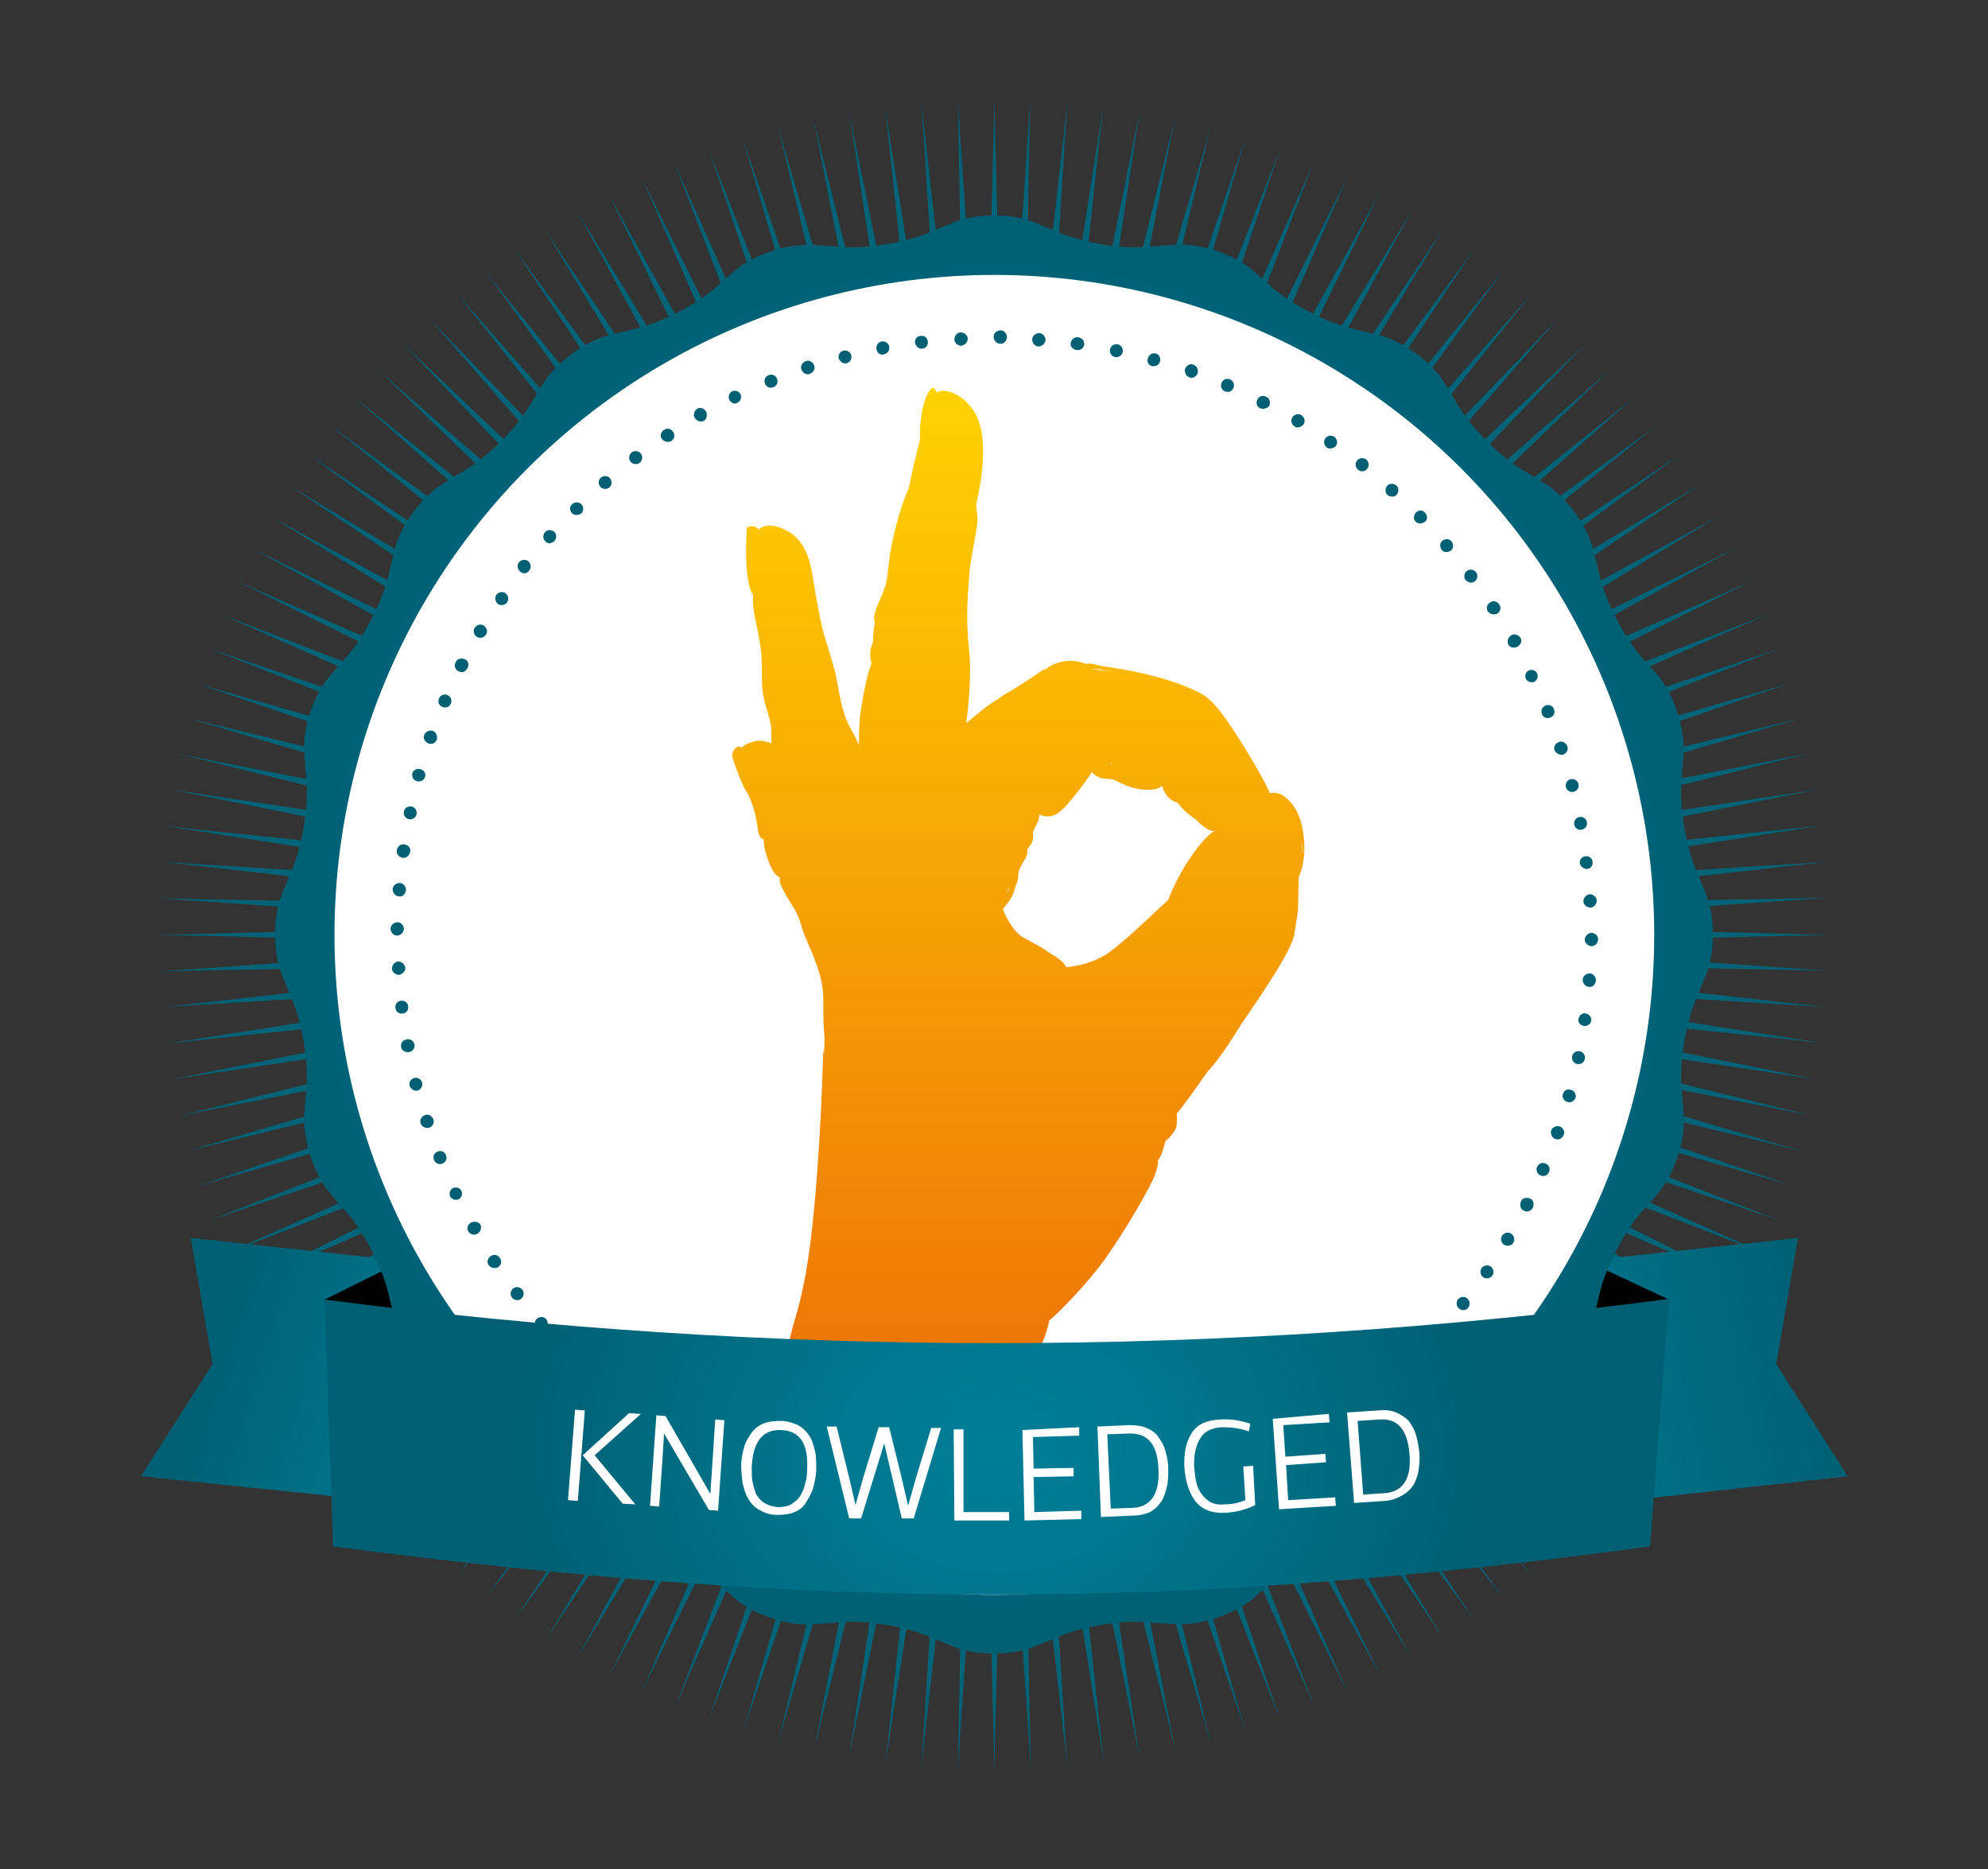 <svg xmlns="http://www.w3.org/2000/svg" id="Lager_1" viewBox="0 0 283.5 266.5">
  <rect x="0" y="0" width="283.5" height="266.5" fill="#333333" stroke="none"/>
  <style>
    .st5{fill:#fff}
  </style>
  <radialGradient id="SVGID_1_" cx="141.791" cy="133.251" r="119.057" gradientUnits="userSpaceOnUse">
    <stop offset="0" stop-color="#007e97"/>
    <stop offset=".35" stop-color="#00778e"/>
    <stop offset=".918" stop-color="#006276"/>
    <stop offset="1" stop-color="#005f72"/>
  </radialGradient>
  <path fill="url(#SVGID_1_)" d="M204.9 134.6l55.9-1.3-56.3-1.4 56.2-3.9-55.9 1.1 55.6-6.2-56.3 3.5 55.7-8.7-55.6 5.9 54.8-11-55.7 8.4 54.7-13.6-54.9 10.8 53.7-15.8-54.8 13.3 53.3-18.3-53.7 15.5 52.1-20.4-53.5 18 51.6-22.8-52.2 20.1 50.1-24.9-51.7 22.6 49.4-27.3-50.2 24.7 47.7-29.2-49.5 27 46.8-31.5-47.9 28.9 45-33.1-47 31.2 43.9-35.5-45.2 33 42-37-44.1 35.2 40.6-39.1-42.1 36.8L226 49.1 185.1 88l37.1-42.6-38.8 40.4L218.3 42 181 84.4l33.2-45.6-35.1 43.5 31-46.6-33.5 45.4 29.1-48.3-31.1 46.4 26.7-49.1-29.4 48.2 24.8-50.7-27 49 22.4-51.3L167 75.9l20.3-52.7-22.6 51.2 17.8-53-20.6 52.5 15.7-54.2-18.1 52.9 13.1-54.3-15.9 54.1L167.5 17l-13.4 54.3 8.4-55.3-11.2 55.3 6-56.1-8.6 55.3 3.5-55.9-6.3 56.1 1-56.4-3.7 55.8-1.4-55.9-1.4 56.4-3.8-56.3 1 55.9-6.2-55.6 3.6 56.3-8.8-55.7 6 55.6L121.1 16l8.5 55.8L116 17l10.8 54.9L111 18.3l13.2 54.8-18.3-53.4 15.6 53.7-20.4-52 18 53.4-22.9-51.5 20.1 52.1-24.8-50.1L114.1 77 86.8 27.7l24.6 50.2-29.1-47.8 27 49.6-31.5-46.8 28.9 47.8-33.2-45 31.2 47-35.4-43.9L102.2 84 65.3 42l35.2 44.1-39.2-40.6 36.8 42.1-40.5-38.5 38.9 40.8L54 52.8l40.3 38.8-43.7-34.9L92.9 94 47.3 60.8l43.5 35.1L44.3 65l45.4 33.4-48.3-29.1 46.4 31.2-49.1-26.8 48.1 29.4-50.6-24.8 48.9 27-51.2-22.4L84.4 108 31.8 87.7l51.1 22.7-53-17.9 52.5 20.6-54.2-15.6 52.9 18.1-54.3-13.2 54.1 16-55.4-10.9 54.3 13.4-55.3-8.3 55.3 11.1-56.1-5.9 55.3 8.6-55.8-3.5 56 6.3-56.4-1.1 55.8 3.8-55.9 1.4 56.4 1.3-56.3 3.9 56-1.1-55.6 6.2 56.3-3.5-55.7 8.7 55.6-5.9-54.9 11 55.8-8.4-54.7 13.6 54.8-10.8-53.6 15.8 54.8-13.3-53.3 18.3L82 153.6 29.9 174l53.5-18-51.6 22.9L84 158.7l-50.1 24.9L85.6 161l-49.4 27.3 50.2-24.7-47.7 29.2 49.5-27-46.8 31.5 47.9-28.9-45 33.1 46.9-31.2-43.8 35.5 45.1-33-41.9 37 44.1-35.2L54 213.7l42.2-36.8-38.6 40.5 40.9-38.9-37.1 42.6 38.7-40.4-34.8 43.8 37.3-42.4-33.3 45.6 35.1-43.5-30.9 46.6 33.5-45.4-29.1 48.3 31.1-46.4-26.7 49.1 29.4-48.2-24.8 50.7 27-49-22.4 51.3 25.1-50.6-20.3 52.7 22.6-51.2-17.8 53 20.6-52.5-15.7 54.2 18.1-52.9-13.1 54.4 15.9-54.2-10.8 55.4 13.4-54.3-8.4 55.3 11.2-55.3-6 56.1 8.6-55.3-3.5 55.9 6.3-56.1-1.1 56.4 3.8-55.8 1.4 55.9 1.4-56.4 3.8 56.3-1.1-55.9 6.3 55.6-3.6-56.3 8.8 55.7-6-55.6 11.1 54.8-8.5-55.8 13.6 54.8-10.8-54.9 15.8 53.7-13.3-54.9 18.3 53.4-15.5-53.7 20.4 52-18-53.4 22.9 51.5-20.2-52.1 24.9 50.1-22.6-51.7 27.3 49.3-24.6-50.2 29.1 47.8-27-49.6 31.5 46.8-28.9-47.8 33.2 45-31.2-47 35.4 43.9-33-45.2 37 42-35.2-44.1 39.2 40.6-36.8-42.1 40.5 38.5-38.9-40.8 42.5 37.1-40.3-38.8 43.7 34.9-42.3-37.3 45.6 33.2-43.6-35.1 46.6 30.9-45.4-33.4 48.3 29.1-46.4-31.2 49.1 26.8-48.1-29.4 50.6 24.8-48.9-27 51.2 22.4-50.5-25.1 52.6 20.3-51.1-22.7 53 17.9-52.6-20.6 54.3 15.6-53-18.1 54.4 13.2-54.1-16L258 159l-54.3-13.4 55.3 8.3-55.3-11.1 56.1 5.9-55.2-8.6 55.8 3.5-56.1-6.3 56.4 1.1z"/>
  <linearGradient id="SVGID_2_" x1="195.87" x2="261.495" y1="205.017" y2="191.541" gradientUnits="userSpaceOnUse">
    <stop offset="0" stop-color="#007e97"/>
    <stop offset=".35" stop-color="#00778e"/>
    <stop offset=".918" stop-color="#006276"/>
    <stop offset="1" stop-color="#005f72"/>
  </linearGradient>
  <path fill="url(#SVGID_2_)" d="M222.2 180.2l34.2-3.7-3.1 18 10.2 16-29.1 3.2z"/>
  <linearGradient id="SVGID_3_" x1="72.843" x2="29.802" y1="205.35" y2="191.972" gradientUnits="userSpaceOnUse">
    <stop offset="0" stop-color="#007e97"/>
    <stop offset=".35" stop-color="#00778e"/>
    <stop offset=".918" stop-color="#006276"/>
    <stop offset="1" stop-color="#005f72"/>
  </linearGradient>
  <path fill="url(#SVGID_3_)" d="M61.4 180.2l-34.2-3.7 3.1 18-10.2 16 27.2 2.8z"/>
  <path d="M238 185.3l-4.6 29.8-8-35.7zm-191.7 0l3.9 29.8 8-35.7z"/>
  <radialGradient id="SVGID_4_" cx="141.792" cy="133.25" r="102.525" gradientUnits="userSpaceOnUse">
    <stop offset="0" stop-color="#007e97"/>
    <stop offset=".35" stop-color="#00778e"/>
    <stop offset=".918" stop-color="#006276"/>
    <stop offset="1" stop-color="#005f72"/>
  </radialGradient>
  <path fill="url(#SVGID_4_)" d="M136 31.7c3.2-1.3 8.4-1.3 11.5 0l3.9 1.6c3.2 1.3 8.6 2.2 12 1.9l4.2-.3c3.4-.3 8.3 1.3 11 3.6l3.2 2.8c2.6 2.2 7.5 4.7 10.8 5.5l4.1 1c3.3.8 7.5 3.8 9.3 6.8l2.2 3.6c1.8 2.9 5.6 6.8 8.6 8.6l3.6 2.2c2.9 1.8 6 6 6.8 9.3l1 4.1c.8 3.3 3.3 8.2 5.5 10.8l2.8 3.2c2.2 2.6 3.8 7.5 3.6 11l-.3 4.2c-.3 3.4.6 8.8 1.9 12l1.6 3.9c1.3 3.2 1.3 8.4 0 11.5l-1.6 3.9c-1.3 3.2-2.2 8.6-1.9 12l.3 4.2c.3 3.4-1.3 8.3-3.6 11l-2.8 3.2c-2.2 2.6-4.7 7.5-5.5 10.8l-1 4.1c-.8 3.3-3.8 7.5-6.8 9.3l-3.6 2.2c-2.9 1.8-6.8 5.6-8.6 8.6l-2.2 3.6c-1.8 2.9-6 6-9.3 6.8l-4.1 1c-3.3.8-8.2 3.3-10.8 5.5l-3.2 2.8c-2.6 2.2-7.5 3.8-11 3.6l-4.2-.3c-3.4-.3-8.8.6-12 1.9l-3.9 1.6c-3.2 1.3-8.4 1.3-11.5 0l-3.9-1.6c-3.2-1.3-8.6-2.2-12-1.9l-4.2.3c-3.4.3-8.3-1.3-11-3.6l-3.2-2.8c-2.6-2.2-7.5-4.7-10.8-5.5l-4.1-1c-3.3-.8-7.5-3.8-9.3-6.8l-2.2-3.6c-1.8-2.9-5.6-6.8-8.6-8.6l-3.6-2.2c-2.9-1.8-6-6-6.8-9.3l-1-4.1c-.8-3.3-3.3-8.2-5.5-10.8l-2.8-3.2c-2.2-2.6-3.8-7.5-3.6-11l.3-4.2c.3-3.4-.6-8.8-1.9-12l-1.6-3.9c-1.3-3.2-1.3-8.3 0-11.5l1.6-3.9c1.3-3.2 2.2-8.6 1.9-12l-.3-4.2c-.3-3.4 1.3-8.3 3.6-11l2.8-3.2c2.2-2.6 4.7-7.5 5.5-10.8l1-4.1c.8-3.3 3.8-7.5 6.8-9.3l3.6-2.2c2.9-1.8 6.8-5.6 8.6-8.6l2.2-3.6c1.8-2.9 6-6 9.3-6.8l4.1-1c3.3-.8 8.2-3.3 10.8-5.5l3.2-2.8c2.6-2.2 7.5-3.8 11-3.6l4.2.3c3.4.3 8.8-.6 12-1.9l3.9-1.6z"/>
  <circle cx="141.8" cy="133.3" r="94.1" class="st5"/>
  <radialGradient id="SVGID_5_" cx="141.791" cy="133.251" r="86.081" gradientUnits="userSpaceOnUse">
    <stop offset="0" stop-color="#007e97"/>
    <stop offset=".35" stop-color="#00778e"/>
    <stop offset=".918" stop-color="#006276"/>
    <stop offset="1" stop-color="#005f72"/>
  </radialGradient>
  <path fill="url(#SVGID_5_)" d="M140.9 219.3c-.5 0-.9-.4-.9-.9s.4-.9.9-.9.9.4.9.9-.4.9-.9.9zm4.6-1c0-.5.4-.9.9-1 .5 0 .9.4 1 .9 0 .5-.4 1-.9 1s-.9-.4-1-.9zm-10.2.8c-.5 0-.9-.5-.9-1s.5-.9 1-.9.9.5.9 1c-.1.6-.5.9-1 .9zm15.8-1.2c-.1-.5.3-1 .8-1 .5-.1 1 .3 1 .8.1.5-.3 1-.8 1-.5.1-1-.3-1-.8zm-21.4.6c-.5-.1-.9-.6-.8-1.1.1-.5.5-.9 1-.8.5.1.9.5.8 1 0 .6-.5 1-1 .9zm26.9-1.4c-.1-.5.2-1 .7-1.1.5-.1 1 .2 1.1.7.1.5-.2 1-.7 1.1-.5.2-1-.2-1.1-.7zm-32.5.4c-.5-.1-.8-.6-.7-1.1.1-.5.6-.8 1.1-.7.5.1.8.6.7 1.1-.1.5-.6.8-1.1.7zm38-1.5c-.1-.5.2-1 .7-1.1.5-.1 1 .2 1.1.7.1.5-.2 1-.7 1.1-.5.1-1-.2-1.1-.7zm-43.4.2c-.5-.1-.8-.7-.6-1.2.1-.5.7-.8 1.1-.6.5.1.8.6.6 1.1-.1.5-.6.8-1.1.7zm48.7-1.7c-.2-.5.1-1 .6-1.2.5-.2 1 .1 1.2.6.2.5-.1 1-.6 1.2-.5.1-1-.1-1.2-.6zm-54.1 0c-.5-.2-.7-.7-.6-1.2.2-.5.7-.7 1.2-.6.5.2.7.7.6 1.2-.2.5-.7.8-1.2.6zm59.4-1.9c-.2-.5 0-1 .5-1.2.5-.2 1 0 1.2.5.2.5 0 1-.5 1.2-.5.3-1 0-1.2-.5zm-64.7-.1c-.5-.2-.7-.8-.5-1.2.2-.5.8-.7 1.2-.5.5.2.7.7.5 1.2-.2.4-.7.7-1.2.5zm69.8-2.1c-.2-.5 0-1 .4-1.2.5-.2 1 0 1.2.4.2.5 0 1-.4 1.2-.5.3-1 .1-1.2-.4zm-74.9-.3c-.5-.2-.6-.8-.4-1.3.2-.5.8-.6 1.2-.4.5.2.6.8.4 1.2-.2.5-.7.7-1.2.5zm79.8-2.2c-.2-.5-.1-1 .4-1.3.4-.2 1-.1 1.3.4.3.4.1 1-.3 1.3-.6.3-1.1.1-1.4-.4zm-84.7-.5c-.4-.3-.6-.8-.3-1.3.3-.4.8-.6 1.3-.3.4.3.6.8.3 1.3-.3.4-.9.5-1.3.3zm89.5-2.3c-.3-.4-.2-1 .3-1.3.4-.3 1-.2 1.3.3.3.4.2 1-.3 1.3-.4.3-1 .1-1.3-.3zm-94.3-.8c-.4-.3-.5-.9-.2-1.3s.9-.5 1.3-.2.5.9.2 1.3-.9.5-1.3.2zm98.9-2.3c-.3-.4-.2-1 .2-1.3.4-.3 1-.2 1.3.2.3.4.2 1-.2 1.3-.4.3-1 .2-1.3-.2zm-103.4-1c-.4-.3-.5-.9-.2-1.3s.9-.5 1.3-.2.5.9.2 1.3-.9.5-1.3.2zm107.8-2.5c-.3-.4-.3-1 .1-1.3.4-.3 1-.3 1.3.1.3.4.3 1-.1 1.3-.4.4-1 .3-1.3-.1zm-112.1-1.1c-.4-.3-.4-.9-.1-1.3.3-.4.9-.4 1.3-.1.4.3.4.9.1 1.3-.4.4-1 .4-1.3.1zm116.2-2.6c-.4-.4-.3-1 0-1.3.4-.4.9-.4 1.3 0s.4 1 0 1.3c-.3.4-.9.4-1.3 0zm-120.3-1.3c-.4-.4-.3-1 0-1.3.4-.4 1-.3 1.3 0 .4.4.4.9 0 1.3-.3.4-.9.4-1.3 0zm124.2-2.7c-.4-.3-.4-.9-.1-1.3.3-.4.9-.4 1.3-.1.4.3.4.9.1 1.3-.3.4-.9.5-1.3.1zm-128-1.5c-.3-.4-.3-1 .1-1.3.4-.3 1-.3 1.3.1.3.4.3 1-.1 1.3-.4.4-1 .3-1.3-.1zm131.6-2.7c-.4-.3-.5-.9-.2-1.3s.9-.5 1.3-.2.5.9.2 1.3c-.3.5-.9.5-1.3.2zM73 185c-.3-.4-.2-1 .2-1.3.4-.3 1-.2 1.3.2.3.4.2 1-.2 1.3-.4.3-1 .2-1.3-.2zm138.5-2.9c-.4-.3-.5-.9-.2-1.3s.9-.5 1.3-.2.5.9.2 1.3-.9.5-1.3.2zm-141.8-1.7c-.3-.4-.2-1 .3-1.3.4-.3 1-.2 1.3.3.3.4.2 1-.3 1.3-.4.2-1 .1-1.3-.3zm144.8-2.9c-.4-.3-.6-.8-.3-1.3.3-.4.8-.6 1.3-.3.4.3.6.8.3 1.3-.2.4-.8.5-1.3.3zm-147.7-1.9c-.3-.5-.1-1 .4-1.3.5-.2 1-.1 1.3.3.2.4.1 1-.4 1.3-.5.3-1 .1-1.3-.3zm150.5-3c-.5-.2-.6-.8-.4-1.3.2-.5.8-.6 1.3-.4.5.2.6.8.4 1.3-.3.5-.9.7-1.3.4zm-153.1-2c-.2-.5 0-1 .4-1.2.5-.2 1 0 1.2.4.2.5 0 1-.4 1.2-.4.2-1 0-1.2-.4zm155.5-3c-.5-.2-.7-.8-.5-1.2.2-.5.7-.7 1.2-.5.5.2.7.7.5 1.2-.2.5-.7.7-1.2.5zm-157.8-2.2c-.2-.5 0-1 .5-1.2.5-.2 1 0 1.2.5.2.5 0 1-.5 1.2-.4.2-1 0-1.2-.5zm159.9-3c-.5-.2-.7-.7-.6-1.2.2-.5.7-.7 1.2-.6.5.2.8.7.6 1.2-.2.5-.7.8-1.2.6zM60 160.2c-.2-.5.1-1 .6-1.2.5-.2 1 .1 1.2.6.2.5-.1 1-.6 1.2-.5.1-1-.1-1.2-.6zm163.5-3.1c-.5-.1-.8-.7-.6-1.1.1-.5.6-.8 1.1-.6.5.1.8.6.7 1.1-.2.5-.7.8-1.2.6zm-165.1-2.3c-.1-.5.2-1 .7-1.1.5-.1 1 .2 1.1.7.1.5-.2 1-.7 1.1-.4.1-.9-.2-1.1-.7zm166.5-3.1c-.5-.1-.8-.6-.7-1.1.1-.5.6-.8 1.1-.7.5.1.8.6.7 1.1-.1.5-.6.8-1.1.7zm-167.7-2.4c-.1-.5.2-1 .8-1.1.5-.1 1 .2 1.1.7.1.5-.2 1-.7 1.1-.6.1-1.1-.2-1.2-.7zm168.7-3c-.5-.1-.9-.5-.8-1 .1-.5.5-.9 1-.8.5.1.9.5.8 1 0 .5-.5.8-1 .8zm-169.5-2.6c-.1-.5.3-1 .8-1 .5-.1 1 .3 1 .8.1.5-.3 1-.8 1-.5.1-1-.3-1-.8zm170.2-3c-.5 0-.9-.5-.9-1s.5-.9 1-.9.9.5.9 1c-.1.6-.5 1-1 .9zm-170.7-2.6c0-.5.4-1 .9-1s.9.4 1 .9c0 .5-.4.9-.9 1-.5 0-1-.4-1-.9zm169.9-9.6c0-.5.4-.9.9-1 .5 0 1 .4 1 .9s-.4 1-.9 1-1-.4-1-.9zm.2 5.5c0-.5.4-.9.9-1 .5 0 1 .4 1 .9s-.4 1-.9 1-1-.4-1-.9zm-169.1-6.2c-.5 0-.9-.5-.9-1s.5-.9 1-.9.9.5.9 1c-.1.6-.5 1-1 .9zm-.3 5.6c-.5 0-.9-.5-.9-1s.5-.9 1-.9.9.5.9 1c-.1.5-.5.9-1 .9zm168.7-10.3c-.1-.5.3-1 .8-1 .5-.1 1 .3 1 .8.1.5-.3 1-.8 1-.4 0-.9-.3-1-.8zm-167.9-.8c-.5-.1-.9-.5-.8-1.1.1-.5.5-.9 1.1-.8.5.1.9.5.8 1-.1.6-.6 1-1.1.9zm167.1-4.7c-.1-.5.2-1 .7-1.1.5-.1 1 .2 1.1.7.1.5-.2 1-.8 1.1-.4.1-.9-.2-1-.7zm-166.2-.8c-.5-.1-.8-.6-.7-1.1.1-.5.6-.8 1.1-.7.5.1.8.6.7 1.1-.1.5-.6.8-1.1.7zm165-4.6c-.1-.5.2-1 .7-1.1.5-.1 1 .2 1.1.7.1.5-.2 1-.7 1.1-.5.1-1-.2-1.1-.7zm-163.8-.8c-.5-.1-.8-.6-.7-1.1.1-.5.7-.8 1.2-.6.5.1.8.7.6 1.1-.1.4-.6.7-1.1.6zm162.2-4.4c-.2-.5.1-1 .6-1.2.5-.2 1 .1 1.2.6.2.5-.1 1-.6 1.2-.5.1-1-.2-1.2-.6zm-160.6-1c-.5-.2-.8-.7-.6-1.2.2-.5.7-.7 1.2-.6.5.2.7.7.6 1.2-.1.5-.7.8-1.2.6zm158.8-4.2c-.2-.5 0-1 .5-1.2.5-.2 1 0 1.2.5.2.5 0 1-.5 1.2-.5.2-1.1 0-1.2-.5zm-156.8-1c-.5-.2-.7-.7-.5-1.2.2-.5.8-.7 1.2-.5.5.2.7.8.5 1.2-.2.5-.7.7-1.2.5zm154.5-4c-.2-.5 0-1 .4-1.2.5-.2 1 0 1.2.4.2.5 0 1-.4 1.2-.4.2-1 0-1.2-.4zM65.4 95.7c-.5-.2-.7-.8-.4-1.3.2-.5.8-.6 1.3-.4.5.2.6.8.4 1.2-.3.6-.8.8-1.3.5zm149.7-3.8c-.2-.4-.1-1 .4-1.3.4-.3 1-.1 1.3.3.3.5.1 1-.4 1.3-.5.3-1.1.1-1.3-.3zM68 90.8c-.4-.3-.6-.8-.3-1.3.3-.4.8-.6 1.3-.3.4.3.6.8.3 1.3-.3.4-.8.6-1.3.3zm144.2-3.6c-.3-.4-.2-1 .3-1.3.4-.3 1-.2 1.3.3.3.4.2 1-.3 1.3-.4.2-1 .1-1.3-.3zM71 86.1c-.4-.3-.5-.9-.2-1.3s.9-.5 1.3-.2.5.9.2 1.3-.9.5-1.3.2zm138-3.4c-.3-.4-.2-1 .2-1.3.4-.3 1-.2 1.3.2.3.4.2 1-.2 1.3-.4.3-.9.2-1.3-.2zM74.2 81.5c-.4-.3-.5-.9-.2-1.3s.9-.5 1.3-.2.5.9.2 1.3c-.3.5-.9.6-1.3.2zm131.4-3.1c-.3-.4-.3-1 .1-1.3.4-.3 1-.3 1.3.1.3.4.3 1-.1 1.3-.4.3-1 .3-1.3-.1zM77.8 77.2c-.4-.3-.4-.9-.1-1.3.3-.4.9-.4 1.3-.1.4.3.4.9.1 1.3-.4.4-1 .5-1.3.1zm124.1-2.8c-.4-.4-.3-.9 0-1.3.4-.4 1-.4 1.3 0 .4.4.4 1 0 1.3-.4.3-1 .3-1.3 0zM81.6 73.2c-.4-.4-.4-1 0-1.3.4-.4 1-.3 1.3 0 .4.4.3 1 0 1.3-.4.3-1 .3-1.3 0zm116.3-2.6c-.4-.3-.4-.9-.1-1.3.3-.4.9-.4 1.3-.1.4.3.4.9.1 1.3-.3.4-.9.4-1.3.1zM85.6 69.4c-.3-.4-.3-1 .1-1.3.4-.3 1-.3 1.3.1.3.4.3 1-.1 1.3-.4.3-.9.3-1.3-.1zM193.7 67c-.4-.3-.5-.9-.2-1.3s.9-.5 1.3-.2.5.9.2 1.3c-.4.5-.9.5-1.3.2zM89.9 65.8c-.3-.4-.2-1 .2-1.3.4-.3 1-.2 1.3.2.3.4.2 1-.2 1.3-.4.3-1 .2-1.3-.2zm99.3-2c-.4-.3-.5-.9-.2-1.3s.9-.5 1.3-.2.5.9.2 1.3c-.3.3-.9.5-1.3.2zm-94.8-1.2c-.3-.4-.2-1 .3-1.3.4-.3 1-.2 1.3.3.3.4.2 1-.3 1.3-.4.2-1 .1-1.3-.3zm90.2-1.8c-.4-.3-.6-.8-.3-1.3.3-.4.8-.6 1.3-.3.4.3.6.8.3 1.3-.3.4-.9.6-1.3.3zm-85.5-1.2c-.3-.4-.1-1 .3-1.3.4-.3 1-.1 1.3.4.2.5.1 1-.3 1.3-.4.2-1 .1-1.3-.4zm80.6-1.4c-.5-.2-.6-.8-.4-1.2.2-.5.8-.7 1.3-.4.5.2.6.8.4 1.3-.3.3-.8.5-1.3.3zM104 57c-.2-.5 0-1 .4-1.2.5-.2 1 0 1.2.4.2.5 0 1-.4 1.2-.4.3-.9.1-1.2-.4zm70.7-1.2c-.5-.2-.7-.7-.5-1.2.2-.5.7-.7 1.2-.5.5.2.7.8.5 1.2-.2.5-.7.7-1.2.5zm-65.6-1.1c-.2-.5 0-1 .5-1.2.5-.2 1 0 1.2.5.2.5 0 1-.5 1.2-.5.2-1 0-1.2-.5zm60.5-.9c-.5-.2-.7-.7-.6-1.2.2-.5.7-.8 1.2-.6.5.2.7.7.6 1.2-.2.5-.7.8-1.2.6zm-55.3-1.1c-.2-.5.1-1 .6-1.2.5-.2 1 .1 1.2.6.2.5-.1 1-.6 1.2-.5.2-1-.1-1.2-.6zm50-.5a.8.8 0 0 1-.6-1.1c.1-.5.6-.8 1.1-.7.5.1.8.7.6 1.2-.1.4-.6.7-1.1.6zm-44.7-1.1c-.1-.5.2-1 .7-1.1.5-.1 1 .2 1.1.7.1.5-.2 1-.7 1.1-.4.1-.9-.2-1.1-.7zm39.4-.2c-.5-.1-.8-.6-.7-1.1.1-.5.6-.8 1.1-.7.5.1.8.6.7 1.1-.1.5-.6.8-1.1.7zm-34-1.1c-.1-.5.2-1 .7-1.1.5-.1 1 .2 1.1.7.1.5-.2 1-.7 1.1-.5.2-1-.1-1.1-.7zm28.5.1c-.5-.1-.9-.5-.8-1 .1-.5.5-.9 1.1-.8.5.1.9.5.8 1.1-.1.5-.6.8-1.1.7zm-23-1c-.1-.5.3-1 .8-1 .5-.1 1 .3 1 .8.1.5-.3 1-.8 1-.4.1-.9-.3-1-.8zm17.6.5c-.5 0-.9-.5-.9-1s.5-.9 1-.9.9.5.9 1c-.1.5-.5.9-1 .9zm-5.5-.4c-.5 0-.9-.5-.9-1s.5-.9 1-.9.9.5.9 1c-.1.6-.5 1-1 .9zm-6.5-.6c0-.5.4-1 .9-1s1 .4 1 .9-.4.9-.9 1c-.5 0-1-.4-1-.9z"/>
  <linearGradient id="SVGID_6_" x1="145.2" x2="145.2" y1="55.496" y2="218.363" gradientUnits="userSpaceOnUse">
    <stop offset="0" stop-color="#ffd201"/>
    <stop offset="1" stop-color="#eb6608"/>
  </linearGradient>
  <path fill="url(#SVGID_6_)" d="M185.9 119.2c-.4-3.8-2.1-5.2-3-5.8-.7-.4-1.3-.4-1.8-.3-.1-.3-1.2-2.6-3.5-6.3-2.4-3.9-4.4-6.9-6.3-7.9-1.9-1-6-2.8-14-3.9 0 0-1.4-.3-1.8-.4-.3 0-.6.1-.6.1s-1.4-.7-3.2-.4c-1.8.3-2.5 1.1-2.5 1.1s-.4 0-.9.4l-.4.3s-2.1 1.4-3.9 2.5c-.6.3-1.2.7-1.7 1.1-.2.1-.4.2-.5.3-.9.5-2.4 1.8-4 3.1.2-1.6.8-6.6.4-10.4-.5-4.6-.2-7.5 0-10.5.2-2.9 1.3-7 1.2-8.5-.2-1.5-.2-1.8-.2-1.8s2.1-7.9.2-12.3c-1.8-3.9-5.3-4.3-5.8-3.6-.1-.3-.3-.7-.5-.7-.5-.1-1.4 1.7-1.7 3.9-.3 1.9-.2 3.1-.2 3.5-.8 2.9-1.6 6.9-1.6 6.9s-1 2.1-1.9 5.7c-.9 3.7-.8 4-1.1 6.3-.2 2.2-.7 2.8-1.5 4.8s-.3 2.4-.3 2.4-.1.3-.2.9c-.1.6-.1 1.7-.1 1.7l-.3 1c-.3 1 .1 2.2.1 2.2s-.7 1.4-1.4 5.8c-.5 3-.4 4.5-.4 5.9-.4-1.1-1.1-2.2-1.6-3.2v-.2h-.1c-.8-1.9-1.1-4-1.5-6.1-.4-2-1.1-4-1.7-6-.6-2-.9-4.1-1.3-6.1-.5-2.9-.7-6.2-2.9-8.2-1.2-1.1-3.9-2.3-5.2-1-.6-.8-1.7-.3-1.7-.3s-.3 4.3.1 6.9c.3 2.2.7 2.6.8 2.7-.2 1.8.4 3.7.7 5.4.2 1.2.5 2.5.5 3.7.1 1.4 0 2.7.1 4.1.1 2.2 1.2 4.1 1.3 6.2v1.8c-.6-.3-1.5-.4-1.8-.4-.4 0-2 .4-2.4 1 0 0-.1 0-.2-.1-.9-.3-1.2 1.1-1.2 1.1s-.1.2.9 2.8c1 2.6 1.4 2.8 1.4 2.8v.1c.7 1.5 1.1 2.9 1.3 4.5.1.7.2 1.7.9 1.9 0 .8.2 1.6.4 2.2.3 1 .9 2.8 1.9 3.2-.1.6.2 1.3.5 1.8.6 1.3 1.5 2.4 2.1 3.7.3.7.5 1.6.8 2.4.4 1.1.9 2.1 1.3 3.1.8 2 1.4 3.8 1.5 5.9 0 1.8 0 3.8.1 5 .1.6.1 1.8 0 3.3v.3c-.1-.8-.1-1.2-.1-1.2s-.2 10.1-1.1 20.7c-.9 10.6-2 14.9-3 18.2-1 3.3-2 9.4-3.5 14.5s-4.1 15.7-4.1 15.7h.9v-.1l25.7-.1 5.1.1v-.1h5.4v-.1l.9-.1s1.1-8.9 2.1-15.7l1.5-7.8c.3-.5 1.1-2.2 1.4-3.3.3-.7.5-1.3.6-1.7.3-1 .3-1.3.3-1.3s.2-.2.7-.6l.1-.1c1.5-1.4 4.8-4.8 7.2-8.1 3.1-4.4 6.8-10.8 7.2-12.3.5-1.5.3-1.7.3-1.7s.5-.6.8-1.7l.3-1.1s1.5-1.2 1.6-2.3c.1-1.2 0-1.6 0-1.6s.7-.7 4.4-6c1.6-1.7 3.3-4.3 4.9-6.9 3.5-5.1 7.2-10.6 7.5-12.8l.5-3.3.1-4.7c.3-.8 1.1-2.6.7-5.9zm-42.1 7.8c-.1.1-.2.3-.3.5.1-.2.2-.6.4-.9 0 .1 0 .2-.1.4zm14.6-18.1c-.1 0-.1-.1-.1-.1l.6.2c-.2-.1-.4-.1-.5-.1zm13.1 11.1c-3.3 3.8-4.9 8.3-4.9 8.3l-1.4 1.3c-1.3 1.2-4.9 4.7-7.3 6.4-.5.3-.9.5-1.3.7-2.3 1.1-4.6 1.2-4.6 1.2s0-.5-1.2-1.3c-.4-.3-.9-.6-1.4-.9-.7-.6-2.4-1.4-3.6-2.1-1.8-1.2-2.8-4-2.8-4 1.6-1.7 1.7-2.9 1.7-2.9s.6-1.4.5-1.8c0-.5.1-1 .8-2.1.7-1.1.5-1.7.5-1.7l.5-.7c.5-.7.3-1.8.3-1.8l.5-1c.5-1 .4-1.5.4-1.5s1.1.7 2.4 0c1.3-.8 2-1.9 3-3.1 1-1.2 2.1-2.9 2.1-2.9s.7.8 1.6.9c.8.1 1.3 0 2 .4.7.3 2 1.1 4 1.2 2.1.1 2.4-.6 2.4-.6s.4 1.7 1.8 2.3c.2.1.3.1.5.2.6.9 1.5 1.7 2.5 2.3l.4.4c1.5 1.5 2.3 1.3 2.3 1.3l.1-.1h.1c-.8.4-1.3.9-1.9 1.6zm14.1 0c0 .1 0 .2.1.3 0 .5.1.9.1 1.2v.3c-.1-.5-.1-1.1-.2-1.8zm-29.9-24.6h1c.6.2 1.6.3 2.8.5-1.5-.2-2.9-.4-3.8-.5zm-23.4-38.7zm-23.5 18.7c.1 0 .3-.1.4-.1-.1 0-.3.1-.4.1zm-2.9 35.8c0-.1-.1-.2-.1-.3 0 .1.1.2.1.3zm76.6 24.5zm-1.7-22.5l-1.5-2.7c.8 1.5 1.3 2.4 1.5 2.7zM139 71.4c0-.1 0-.1.1-.2 0 .1-.1.2-.1.2zm-31.9 12.4c.1.3.2.5.3.6l-.1-.1c0-.1-.1-.2-.2-.5z"/>
  <radialGradient id="SVGID_7_" cx="142.2" cy="208.868" r="70.406" gradientTransform="matrix(1 0 0 .782 0 43.051)" gradientUnits="userSpaceOnUse">
    <stop offset="0" stop-color="#007e97"/>
    <stop offset=".35" stop-color="#00778e"/>
    <stop offset=".918" stop-color="#006276"/>
    <stop offset="1" stop-color="#005f72"/>
  </radialGradient>
  <path fill="url(#SVGID_7_)" d="M46.3 185.3c63.8 8.3 127.9 8.3 191.7-.1l-2.7 35.3c-68.5 9.3-119.3 9-187.8 0l-1.2-35.2z"/>
  <path d="M83.4 201.1l-1 12.9-1.4-.1 1-12.9 1.4.1zm-.3 6.4l6.6-6 1.7.1-6.6 5.9 5.8 7-1.8-.1-5.7-6.9zm10.9 7.3l-1.3-.1.9-12.9 1.3.1 6.4 11.1.7-10.6 1.3.1-.9 12.9-1.3-.1-6.4-10.9-.2 3.2-.5 7.2zm19.3.8c-.7.3-1.6.4-2.5.4-1 0-1.8-.3-2.5-.7-.7-.4-1.2-.9-1.6-1.6-.4-.7-.6-1.4-.8-2.2-.1-.8-.2-1.7-.2-2.6 0-.9.2-1.8.4-2.5.2-.8.6-1.4 1-2 .4-.6 1-1.1 1.7-1.4.7-.3 1.6-.4 2.5-.4 1 0 1.8.3 2.5.6.7.4 1.2.9 1.6 1.5.4.6.6 1.3.8 2.1.2.8.2 1.6.2 2.6 0 .9-.2 1.8-.4 2.6s-.6 1.5-1 2.1c-.4.8-1 1.2-1.7 1.5zm-4.3-1.3c.5.3 1.1.5 1.9.6.7 0 1.4-.1 1.9-.4.5-.3 1-.7 1.3-1.2.3-.5.6-1.1.7-1.7.2-.6.3-1.3.3-2.1.2-3.6-1-5.5-3.7-5.6-2.6-.1-4 1.6-4.2 5.2 0 .8 0 1.5.1 2.1.1.6.3 1.2.5 1.8.3.5.7 1 1.2 1.3zm17.1-8.5l-3.3 10.7h-1.7l-3.2-13.1h1.4l1.8 7.3.9 3.9 1.1-3.9 2.2-7.2h1.5l1.8 7.3.9 3.9 1.1-3.9 2.2-7.2h1.4l-3.9 12.9h-1.7l-2.5-10.7zm9.9-2h1.4v11.8h6.5v1.2h-7.8l-.1-13zm17.9-.3v1.2l-6.6.2.1 4.5 5.7-.1v1.2l-5.7.1.1 5 6.7-.2v1.2l-8.1.2-.3-12.9 8.1-.4zm7.6 12.6l-4.5.2-.5-12.9 4.5-.2c1 0 1.8.1 2.5.4s1.3.7 1.7 1.3.8 1.2 1 2c.2.7.4 1.6.4 2.5 0 .9 0 1.8-.2 2.6s-.4 1.5-.8 2.1c-.4.6-.9 1.1-1.6 1.5-.7.3-1.5.5-2.5.5zm-3.1-1l3.1-.1c2.6-.1 3.9-2 3.7-5.5-.1-3.5-1.5-5.2-4.2-5.1l-3.1.1.5 10.6zm19.2-1.2l-.3-4.8 1.4-.1.3 5.6c-1.4.7-2.8 1-4.2 1.1-1.9.1-3.3-.4-4.3-1.6-.9-1.2-1.4-2.7-1.6-4.8-.1-2 .2-3.6 1-4.9.8-1.3 2.1-1.9 4.1-2 1.4-.1 2.8.1 4.3.6l-.2 1.1c-1.4-.5-2.7-.6-3.9-.6-1.5.1-2.5.6-3.1 1.7-.6 1-.9 2.4-.8 4 .1 1.1.2 2 .5 2.8.3.8.8 1.4 1.4 1.9s1.5.7 2.4.6c1.1 0 2-.2 3-.6zm11.9-12.3l.1 1.2-6.6.4.3 4.5 5.7-.4.1 1.2-5.7.4.3 5 6.7-.4.1 1.2-8.1.5-.9-12.9 8-.7zm8.1 12.4l-4.5.3-1-12.9 4.5-.3c1-.1 1.8 0 2.5.3s1.3.7 1.8 1.2c.4.6.8 1.2 1 1.9.2.7.4 1.6.5 2.5.1.9 0 1.8-.1 2.6s-.4 1.5-.7 2.1c-.4.6-.9 1.1-1.6 1.5s-1.4.7-2.4.8zm-3.2-.9l3.1-.2c2.6-.2 3.8-2.1 3.5-5.6-.3-3.5-1.7-5.1-4.3-4.9l-3.1.2.8 10.5z" class="st5"/>
</svg>
